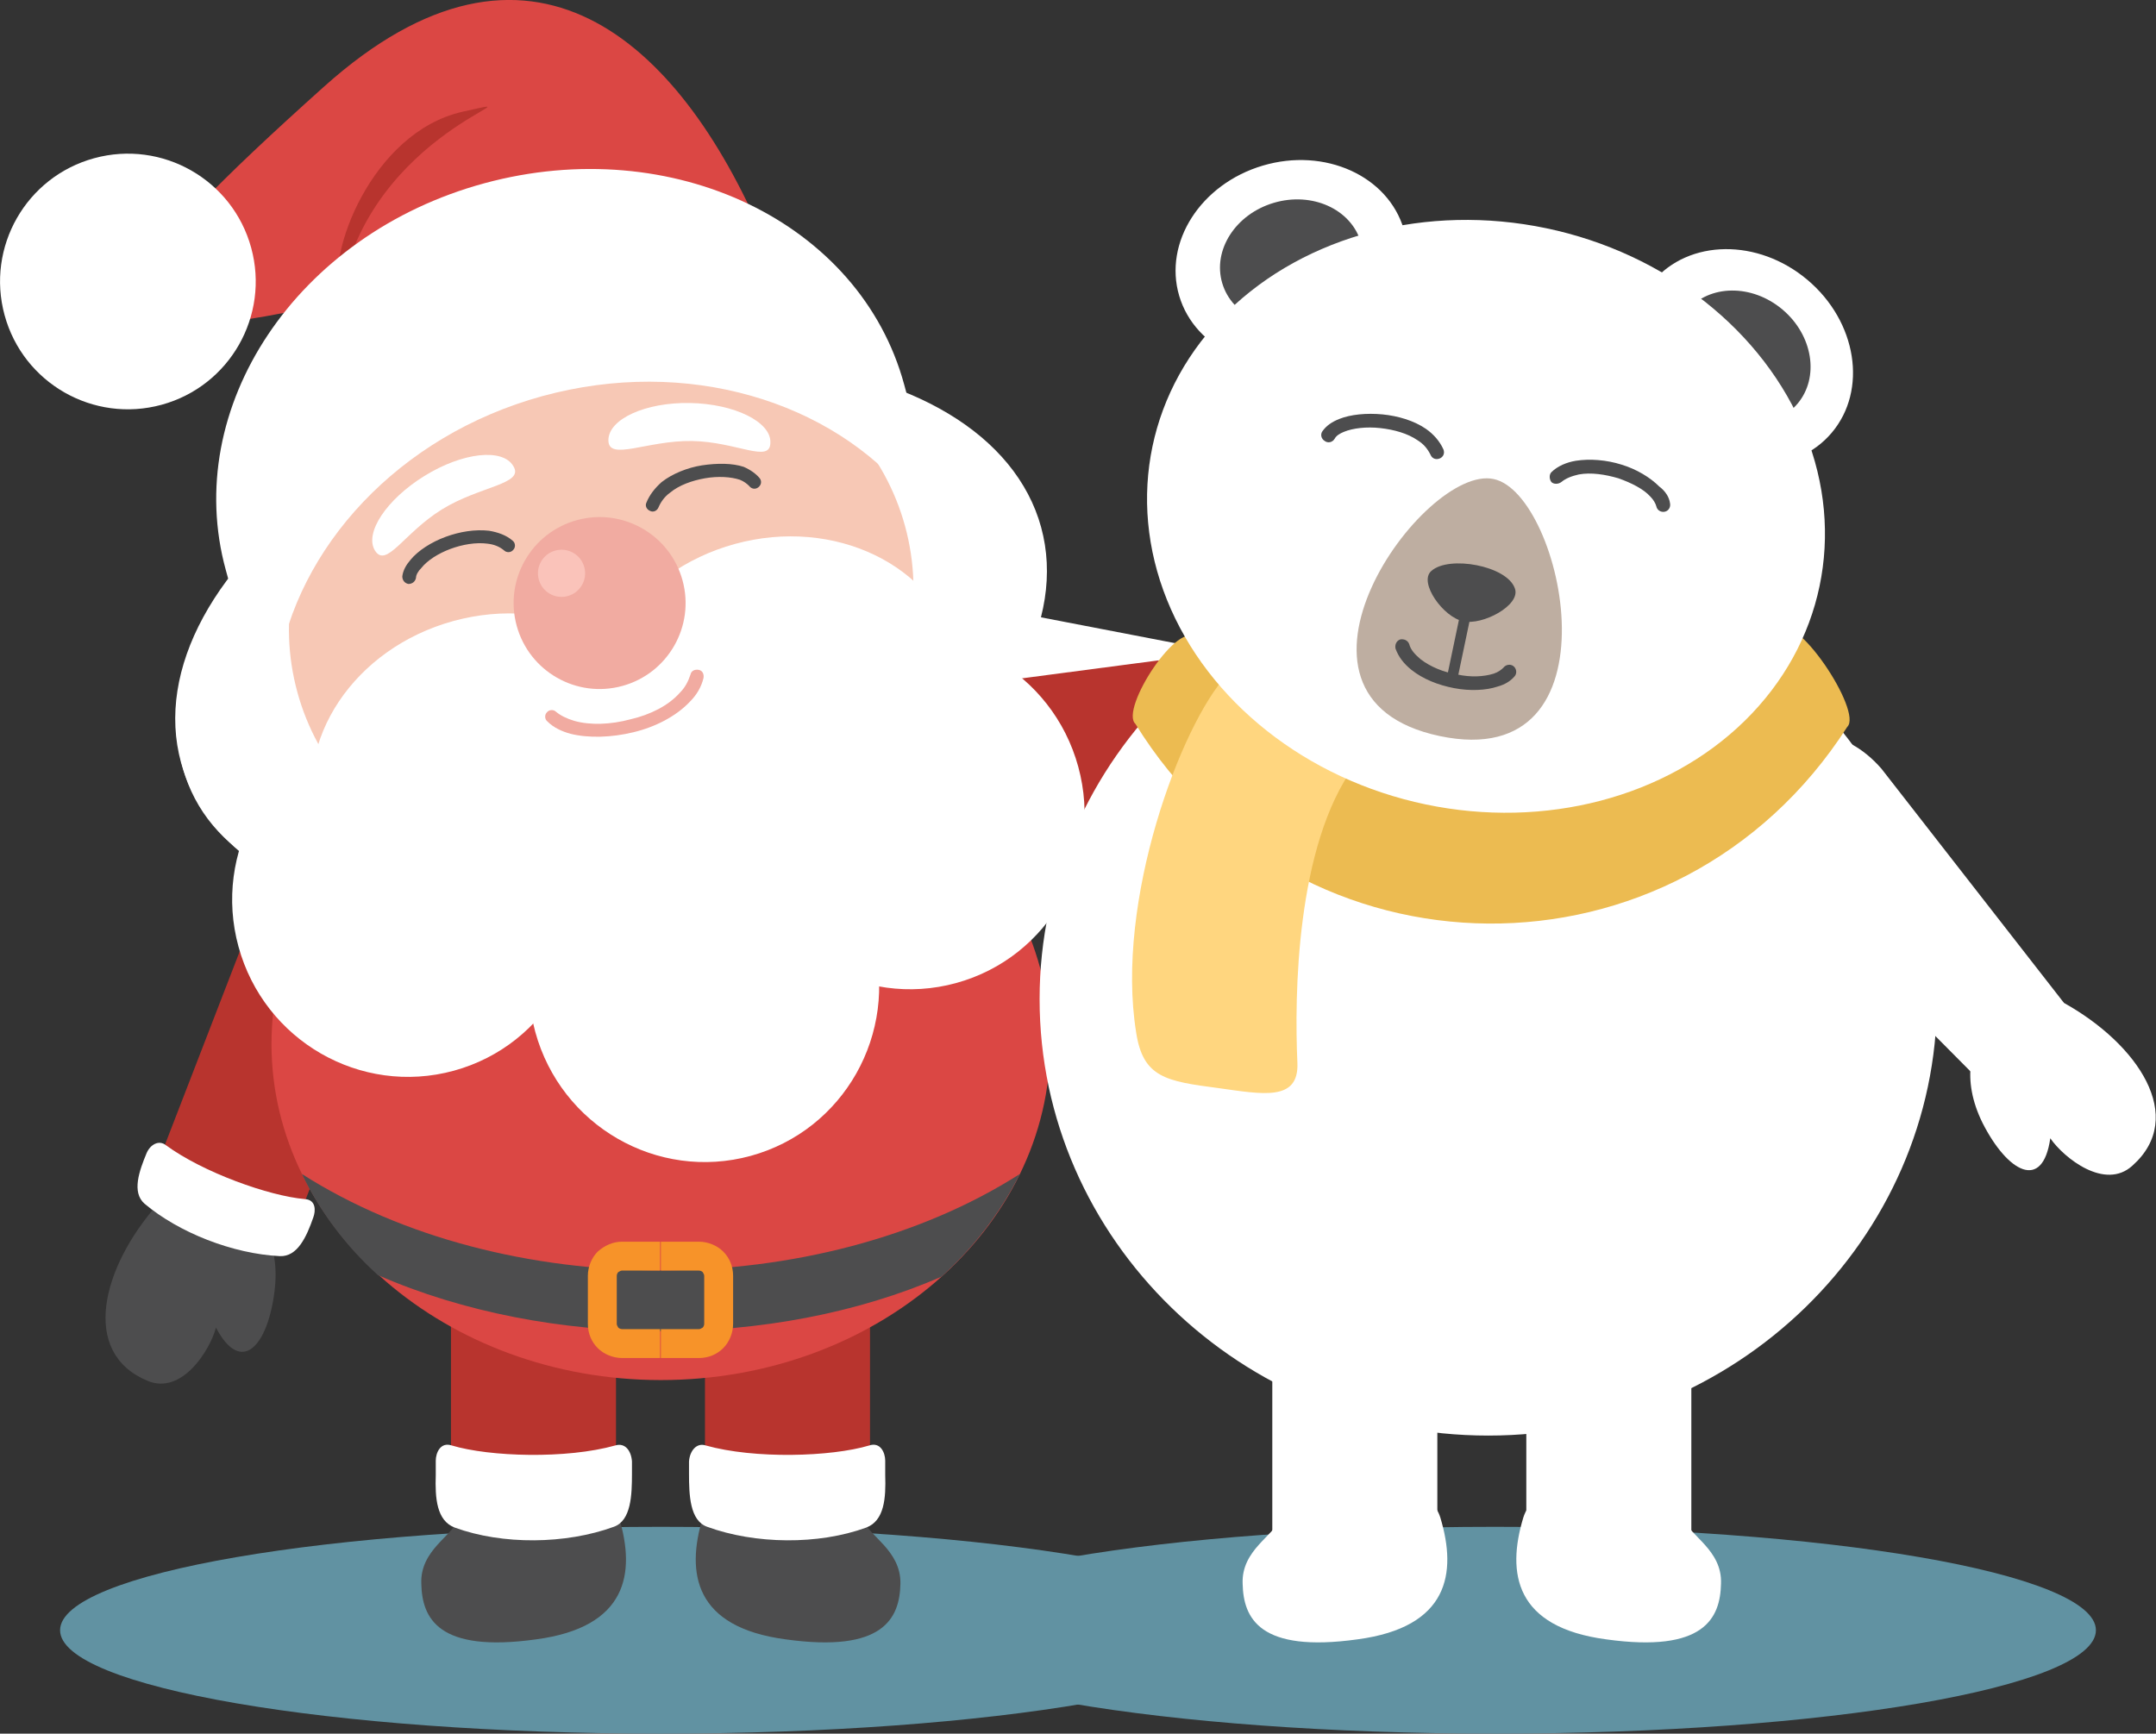 <?xml version="1.0" encoding="utf-8"?>
<!-- Generator: Adobe Illustrator 21.1.0, SVG Export Plug-In . SVG Version: 6.00 Build 0)  -->
<svg version="1.1" xmlns="http://www.w3.org/2000/svg" xmlns:xlink="http://www.w3.org/1999/xlink" x="0px" y="0px"
	 viewBox="0 0 283.5 228" style="enable-background:new 0 0 283.5 228;" xml:space="preserve">
<rect x="0" y="0" width="283.5" height="228" fill="#333333" stroke="none"/>
<style type="text/css">
	.st0{fill-rule:evenodd;clip-rule:evenodd;fill:#6192A2;}
	.st1{fill-rule:evenodd;clip-rule:evenodd;fill:#FFFFFF;}
	.st2{fill-rule:evenodd;clip-rule:evenodd;fill:#4D4D4E;}
	.st3{fill-rule:evenodd;clip-rule:evenodd;fill:#B8342E;}
	.st4{fill-rule:evenodd;clip-rule:evenodd;fill:#DB4744;}
	.st5{fill:#F79329;}
	.st6{fill-rule:evenodd;clip-rule:evenodd;fill:#F7C8B5;}
	.st7{fill:#4D4D4E;}
	.st8{fill-rule:evenodd;clip-rule:evenodd;fill:#F1ABA1;}
	.st9{fill:#F1ABA1;}
	.st10{fill-rule:evenodd;clip-rule:evenodd;fill:#FAC3BA;}
	.st11{fill-rule:evenodd;clip-rule:evenodd;fill:#ECBB51;}
	.st12{fill-rule:evenodd;clip-rule:evenodd;fill:#FFD67F;}
	.st13{fill-rule:evenodd;clip-rule:evenodd;fill:#BEAEA1;}
	.st14{display:none;}
	.st15{display:inline;fill:none;stroke:#EC008C;stroke-width:0.5;stroke-miterlimit:10;}
</style>
<g id="Layer_1">
	<g>
		<path class="st0" d="M196.6,228c43.5,0,79-6.1,79-13.6c0-7.5-35.5-13.6-79-13.6s-79,6.1-79,13.6C117.6,221.9,153.1,228,196.6,228z
			"/>
		<path class="st0" d="M86.9,228c43.5,0,79-6.1,79-13.6c0-7.5-35.5-13.6-79-13.6c-43.5,0-79,6.1-79,13.6
			C7.9,221.9,43.4,228,86.9,228z"/>
		<g>
			<g>
				<path class="st1" d="M164.1,106.6l-36.3-11.7c-2.7-7.3-3.3-9.5,2.4-15l38.4,7.4C183.2,91.1,179.2,110.4,164.1,106.6z"/>
				<path class="st1" d="M121,96.6c-7.3,0.1-11.6-3-5.8-7c-3.1-0.4-9.4-3.3-8.1-8c2.5-9.3,14-7.9,23.2-1.7
					C135.7,83.5,133.8,96.5,121,96.6z"/>
			</g>
			<g>
				<g>
					<path class="st2" d="M113.6,199.9c0.4,2,4.9,3.9,4.8,8.4c-0.1,4.5-2.2,9.1-15.1,7.3c-12-1.6-13.1-8.7-10.9-16
						C94.5,192.4,112.4,193.3,113.6,199.9z"/>
					<rect x="92.7" y="138.4" class="st3" width="21.7" height="55.4"/>
					<path class="st1" d="M92.8,190.1c6.4,1.8,16.5,1.5,21.5,0c1.5-0.5,2.1,1,2.1,2c0,0.6,0,1.3,0,1.9c0.1,3-0.1,6-2.5,6.9
						c-6.3,2.3-14.6,2.2-20.9-0.1c-2.3-0.8-2.4-4.2-2.4-7c0-0.6,0-1.1,0-1.6C90.7,190.8,91.6,189.7,92.8,190.1z"/>
				</g>
				<g>
					<path class="st2" d="M60.1,199.9c-0.4,2-4.9,3.9-4.7,8.4c0.1,4.5,2.2,9.1,15.1,7.3c12-1.6,13.1-8.7,10.9-16
						C79.2,192.4,61.3,193.3,60.1,199.9z"/>
					<rect x="59.3" y="138.4" class="st3" width="21.7" height="55.4"/>
					<path class="st1" d="M80.9,190.1c-6.4,1.8-16.5,1.5-21.5,0c-1.5-0.5-2.1,1-2.1,2c0,0.6,0,1.3,0,1.9c-0.1,3,0.1,6,2.5,6.9
						c6.3,2.3,14.6,2.2,20.9-0.1c2.3-0.8,2.4-4.2,2.4-7c0-0.6,0-1.1,0-1.6C83,190.8,82.2,189.7,80.9,190.1z"/>
				</g>
			</g>
			<g>
				<path class="st3" d="M51.6,128.3l-11.7,30.2c-7.6,1.7-13.8-0.8-18.5-7.2l11.6-30C38.6,107.5,57.3,113.9,51.6,128.3z"/>
				<path class="st2" d="M36.1,169.8c-0.9,7.3-4.4,11.1-7.7,4.8c-0.8,3-4.5,8.9-9,7c-8.9-3.7-6-14.9,1.3-23.2
					C25,153.6,37.7,157.1,36.1,169.8z"/>
				<path class="st1" d="M21.8,150.6c4.9,3.6,13.6,6.7,18.3,7.1c1.5,0.1,1.4,1.6,1.1,2.4c-0.9,2.6-2.1,5.2-4.4,5.1
					c-6.2-0.3-13.3-3.1-17.8-6.9c-1.7-1.5-0.7-4.3,0.3-6.7C19.8,150.5,20.9,149.9,21.8,150.6z"/>
			</g>
			<g>
				<path class="st3" d="M130.8,109.8l32.1-4.3c3.5-7,2.5-13.6-2.6-19.7L128.4,90C113.6,92.2,115.4,111.8,130.8,109.8z"/>
				<path class="st2" d="M174.7,104.5c7.3,0.9,11.9-1.7,6.5-6.3c3.1,0,9.7-2.3,9-7.1c-1.4-9.5-13-9.4-22.9-4.2
					C161.6,89.9,162,103,174.7,104.5z"/>
				<path class="st1" d="M159.5,86.1c2.4,5.6,3.3,14.8,2.6,19.5c-0.2,1.4,1.2,1.8,2.1,1.7c2.7-0.3,5.5-0.8,6-3.1
					c1.2-6.1,0.2-13.7-2.5-18.9c-1-2-4-1.7-6.5-1.3C159.9,84.1,159,85,159.5,86.1z"/>
			</g>
			<g>
				<path class="st4" d="M86.9,181.5c28.2,0,51.2-19.8,51.2-44.2c0-24.3-23-44.2-51.2-44.2c-28.2,0-51.2,19.8-51.2,44.2
					C35.7,161.6,58.7,181.5,86.9,181.5z"/>
				<path class="st2" d="M123.8,167.9c-22,9.6-51.7,9.6-74.1-0.2c-4.2-3.8-7.6-8.3-10-13.3c26.5,16.9,67.9,16.9,94.4,0
					C131.6,159.4,128.1,164,123.8,167.9z"/>
				<path class="st5" d="M86.9,163.3h5c1.2,0,2.4,0.5,3.2,1.3l0,0c0.8,0.8,1.3,1.9,1.3,3.2v6.3c0,1.2-0.5,2.4-1.3,3.2l0,0
					c-0.8,0.8-1.9,1.3-3.2,1.3h-5v-3.8h5c0.2,0,0.3-0.1,0.5-0.2l0,0c0.1-0.1,0.2-0.3,0.2-0.5v-6.3c0-0.2-0.1-0.3-0.2-0.5l0,0
					c-0.1-0.1-0.3-0.2-0.5-0.2h-5V163.3z M81.8,163.3h5v3.8h-5c-0.2,0-0.3,0.1-0.5,0.2l0,0c-0.1,0.1-0.2,0.3-0.2,0.5v6.3
					c0,0.2,0.1,0.3,0.2,0.5l0,0c0.1,0.1,0.3,0.2,0.5,0.2h5v3.8h-5c-1.2,0-2.4-0.5-3.2-1.3l0,0c-0.8-0.8-1.3-1.9-1.3-3.2v-6.3
					c0-1.2,0.5-2.4,1.3-3.2l0,0C79.5,163.8,80.6,163.3,81.8,163.3z"/>
			</g>
			<g>
				
					<ellipse transform="matrix(0.965 -0.264 0.264 0.965 -19.524 24.178)" class="st1" cx="80.3" cy="84.8" rx="58.6" ry="35.3"/>
				
					<ellipse transform="matrix(0.965 -0.264 0.264 0.965 -23.398 15.55)" class="st1" cx="46.2" cy="94.9" rx="23" ry="21.3"/>
				
					<ellipse transform="matrix(0.965 -0.264 0.264 0.965 -18.326 23.672)" class="st6" cx="79" cy="80.1" rx="41.4" ry="35.8"/>
				<g>
					
						<ellipse transform="matrix(0.965 -0.264 0.264 0.965 -24.646 20.814)" class="st1" cx="65.2" cy="102.2" rx="24.5" ry="21.3"/>
					
						<ellipse transform="matrix(0.965 -0.264 0.264 0.965 -20.677 30.197)" class="st1" cx="102.2" cy="92.1" rx="24.5" ry="21.3"/>
				</g>
				
					<ellipse transform="matrix(0.965 -0.264 0.264 0.965 -29.33 18.294)" class="st1" cx="53.5" cy="118.4" rx="23" ry="23.2"/>
				
					<ellipse transform="matrix(0.965 -0.264 0.264 0.965 -23.952 35.29)" class="st1" cx="119.5" cy="106.9" rx="23" ry="23.2"/>
				
					<ellipse transform="matrix(0.965 -0.264 0.264 0.965 -30.899 28.985)" class="st1" cx="92.5" cy="129.6" rx="23" ry="23.2"/>
				<path class="st7" d="M54.7,76c-0.1,0.5-0.5,0.8-1,0.8c-0.5-0.1-0.8-0.5-0.8-1c0.1-0.8,0.5-1.5,1.1-2.2c1-1.2,2.7-2.3,4.6-3
					c1.9-0.7,3.9-1,5.7-0.8c1.2,0.2,2.3,0.6,3.1,1.3c0.4,0.3,0.4,0.9,0.1,1.2c-0.3,0.4-0.9,0.4-1.2,0.1c-0.6-0.5-1.3-0.8-2.2-0.9
					c-1.5-0.2-3.3,0.1-4.9,0.7c-1.6,0.6-3,1.5-3.8,2.5C55,75.1,54.7,75.6,54.7,76z"/>
				
					<ellipse transform="matrix(0.965 -0.264 0.264 0.965 -18.133 23.589)" class="st8" cx="78.8" cy="79.3" rx="11.3" ry="11.3"/>
				<path class="st1" d="M90.7,53C84.9,52.9,80,55.1,80,57.9c0,2.8,5.1,0,11,0.1c5.9,0.1,10.3,3,10.3,0.2
					C101.4,55.5,96.6,53.1,90.7,53z"/>
				<path class="st1" d="M55.8,62.6c5-3.1,10.3-3.7,11.7-1.3c1.5,2.4-4.4,2.6-9.4,5.7c-5,3.1-7.3,7.8-8.8,5.4
					C47.9,70.1,50.8,65.7,55.8,62.6z"/>
				<path class="st9" d="M72,94.9c-0.4-0.3-0.4-0.9-0.1-1.2c0.3-0.4,0.9-0.4,1.2-0.1c0.6,0.5,1.4,0.9,2.4,1.2
					c2.1,0.6,4.8,0.5,7.4-0.2c2.6-0.6,5-1.8,6.5-3.5c0.7-0.7,1.1-1.5,1.4-2.4c0.1-0.5,0.6-0.7,1.1-0.6c0.5,0.1,0.7,0.6,0.6,1.1
					c-0.3,1.2-0.9,2.2-1.8,3.1c-1.8,1.9-4.5,3.3-7.4,4c-2.9,0.7-5.9,0.8-8.3,0.2C73.9,96.2,72.8,95.7,72,94.9z"/>
				<path class="st4" d="M100.3,31.1c-11-25.7-30.6-44-57.7-19.7c-27.1,24.3-36.1,35.8-5,29.7C68.4,35.1,79.4,37.4,100.3,31.1z"/>
				<path class="st3" d="M44.7,39.1c-1.9-5.6,4.2-21.7,16.1-24.4C72.8,12,48.4,17,44.7,39.1z"/>
				<ellipse transform="matrix(0.965 -0.264 0.264 0.965 -9.163 5.75)" class="st1" cx="16.8" cy="37" rx="16.8" ry="16.8"/>
				<path class="st1" d="M63.7,24.1c24.7-6.7,49.4,5.1,55.2,26.5c1.4,4.9,1.6,10,0.8,14.8c-10.4-12.7-29.4-18.5-48.4-13.3
					C52.4,57.3,39,72,36.5,88.2c-3.1-3.8-5.5-8.2-6.8-13.2C23.8,53.6,39,30.8,63.7,24.1z"/>
				
					<ellipse transform="matrix(0.965 -0.264 0.264 0.965 -17.285 22.12)" class="st10" cx="73.8" cy="75.4" rx="3.1" ry="3.1"/>
				<path class="st7" d="M99.9,62.9c0.3,0.4,0.2,0.9-0.2,1.2c-0.4,0.3-0.9,0.2-1.2-0.2c-0.3-0.3-0.7-0.6-1.2-0.8
					c-1.2-0.4-2.9-0.5-4.6-0.2c-1.7,0.3-3.4,0.9-4.6,1.9c-0.7,0.5-1.2,1.2-1.5,1.9c-0.2,0.5-0.7,0.7-1.1,0.5
					c-0.5-0.2-0.7-0.7-0.5-1.1c0.4-1,1.1-1.9,2-2.7c1.4-1.1,3.4-1.9,5.3-2.2c2-0.3,4-0.3,5.5,0.2C98.7,61.8,99.4,62.3,99.9,62.9z"/>
			</g>
			<g>
				<g>
					<path class="st1" d="M221.6,199.9c0.4,2,4.9,3.9,4.7,8.4c-0.1,4.5-2.2,9.1-15.1,7.3c-12-1.6-13.1-8.7-10.9-16
						C202.5,192.4,220.4,193.3,221.6,199.9z"/>
					<rect x="200.7" y="138.4" class="st1" width="21.7" height="65.6"/>
				</g>
				<g>
					<path class="st1" d="M168.1,199.9c-0.4,2-4.9,3.9-4.7,8.4c0.1,4.5,2.2,9.1,15.1,7.3c12-1.6,13.1-8.7,10.9-16
						C187.2,192.4,169.3,193.3,168.1,199.9z"/>
					<rect x="167.3" y="138.4" class="st1" width="21.7" height="68.2"/>
				</g>
			</g>
			<g>
				<path class="st1" d="M232.2,113.8l26.9,27.1c7.8-0.9,9.9-1.4,12.3-9l-24-30.8C237.5,89.7,222.1,102,232.2,113.8z"/>
				<path class="st1" d="M260.7,147.7c3.3,6.5,7.9,9,8.9,2c1.8,2.6,7.2,6.9,10.8,3.6c7.2-6.4,0.7-16-9-21.4
					C265.7,128.7,255,136.2,260.7,147.7z"/>
			</g>
			<path class="st1" d="M195.7,188.8c32.5,0,59-25.8,59-57.4s-26.5-57.4-59-57.4c-32.5,0-59,25.8-59,57.4S163.2,188.8,195.7,188.8z"
				/>
			
				<ellipse transform="matrix(0.645 -0.764 0.764 0.645 45.497 191.757)" class="st1" cx="229.1" cy="46.9" rx="13.3" ry="15.4"/>
			
				<ellipse transform="matrix(0.645 -0.764 0.764 0.645 45.496 191.756)" class="st2" cx="229.1" cy="46.9" rx="8.2" ry="9.5"/>
			
				<ellipse transform="matrix(0.959 -0.284 0.284 0.959 -2.81 49.672)" class="st1" cx="169.8" cy="34.5" rx="15.4" ry="13.3"/>
			
				<ellipse transform="matrix(0.959 -0.284 0.284 0.959 -2.81 49.676)" class="st2" cx="169.8" cy="34.5" rx="9.5" ry="8.2"/>
			<path class="st11" d="M242.9,95.6c-22.4,34.9-72.3,34.2-93.6-0.4c-2.1-1.9,5.8-14.1,8.1-11.2c17.4,24.7,58.8,23.6,76.3-1.1
				C235.9,79.9,245,93.6,242.9,95.6z"/>
			<path class="st12" d="M161.3,88.8c-6,6.5-14.7,29.7-11.9,47c0.9,5.9,3.9,6.4,10.8,7.3c5.8,0.8,10.6,1.8,10.4-3.3
				c-0.4-8.8-0.2-28.6,7.5-39.1C181.4,96.3,164.9,85,161.3,88.8z"/>
			
				<ellipse transform="matrix(0.205 -0.979 0.979 0.205 88.869 245.282)" class="st1" cx="195.4" cy="67.9" rx="38.7" ry="44.8"/>
			<path class="st13" d="M196.4,63c9.2,1.9,17.1,38.9-7.1,33.8C165.2,91.7,187.2,61,196.4,63z"/>
			<path class="st2" d="M199.2,77.4c0.8,2.2-4.3,4.9-6.8,4.3c-2.6-0.5-5.9-5.1-4.2-6.6C190.5,73,198.2,74.4,199.2,77.4z"/>
			<rect x="186" y="83.6" transform="matrix(0.205 -0.979 0.979 0.205 70.09 254.959)" class="st2" width="12" height="1.4"/>
			<path class="st7" d="M219.6,66.2c0.1,0.5-0.2,1-0.7,1.1c-0.5,0.1-1-0.2-1.1-0.7c-0.1-0.4-0.4-0.9-0.8-1.3c-0.9-1-2.5-1.8-4.2-2.4
				c-1.7-0.5-3.6-0.8-5.2-0.5c-0.9,0.2-1.7,0.5-2.3,1c-0.4,0.3-1,0.3-1.3,0c-0.3-0.4-0.3-1,0-1.3c0.8-0.8,2-1.3,3.2-1.5
				c1.9-0.3,4.1-0.1,6,0.5c2,0.6,3.8,1.7,5,2.9C219,64.6,219.5,65.4,219.6,66.2z"/>
			<path class="st7" d="M173.9,56.7c-0.3,0.4-0.2,1,0.3,1.3c0.4,0.3,1,0.2,1.3-0.3c0.2-0.4,0.7-0.7,1.2-0.9c1.2-0.5,3-0.7,4.8-0.5
				c1.8,0.2,3.6,0.7,4.9,1.6c0.8,0.5,1.3,1.1,1.7,1.9c0.2,0.5,0.7,0.7,1.2,0.5c0.5-0.2,0.7-0.7,0.5-1.2c-0.5-1.1-1.3-2-2.3-2.7
				c-1.6-1.1-3.7-1.7-5.7-1.9c-2.1-0.2-4.2,0-5.7,0.6C175.1,55.5,174.4,56,173.9,56.7z"/>
			<path class="st7" d="M199.2,88.9c0.3-0.4,0.2-1-0.2-1.3c-0.4-0.3-1-0.2-1.3,0.2c-0.3,0.3-0.7,0.6-1.3,0.8c-1.3,0.4-3,0.5-4.8,0.1
				c-1.8-0.3-3.5-1-4.8-2c-0.7-0.6-1.3-1.2-1.5-2c-0.2-0.5-0.7-0.7-1.2-0.6c-0.5,0.2-0.7,0.7-0.6,1.2c0.4,1.1,1.1,2,2.1,2.8
				c1.5,1.2,3.5,2,5.6,2.4c2.1,0.4,4.2,0.3,5.7-0.2C198,90,198.7,89.5,199.2,88.9z"/>
		</g>
	</g>
</g>
<g id="cut" class="st14">
	<path class="st15" d="M196.6,227.3c-20.5,0-39.9-1.4-54.7-3.8l-0.1,0l-0.1,0c-14.8,2.5-34.3,3.8-54.7,3.8c-21,0-40.8-1.4-55.7-4
		c-21-3.6-22.6-7.7-22.6-8.9c0-4.2,15.8-9.7,50.4-12l0.3,0l0.2-0.2c0.4-0.4,0.6-0.7,0.8-1l0.5-0.7l-0.8-0.3c-1.8-0.8-2-3.4-1.9-6.1
		c0-0.6,0-1.2,0-1.9c0-0.4,0.2-1.4,0.9-1.4c0.1,0,0.2,0,0.2,0l0.9,0.2V174l-0.4-0.2c-3.4-1.9-6.6-4.1-9.4-6.7l-0.1-0.1l-0.1,0
		c-3.5-3.2-6.5-6.9-8.8-11l-0.7-1.3l-1.4,3.6l0.9,0.1c0.3,0,0.4,0.2,0.5,0.2c0.2,0.3,0.2,0.8,0,1.2c-1,2.8-2,4.6-3.6,4.6
		c-0.3,0-0.5,0-0.7,0l-1-0.1l0.2,0.9c0.3,1.4,0.3,2.9,0.1,4.4c-0.6,4.8-2.2,7.4-3.6,7.4c-0.9,0-1.9-1-2.8-2.8l-0.9-1.7l-0.5,1.8
		c-0.6,2.5-3.4,6.9-6.6,6.9c-0.5,0-1-0.1-1.5-0.3c-2.6-1.1-4.2-2.8-4.8-5.3c-1.1-4.3,1.2-10.5,5.8-16.1l0.5-0.6l-0.6-0.4
		c-0.4-0.3-0.7-0.6-1.1-0.9c-1.3-1.1-0.5-3.5,0.4-5.9c0.2-0.5,0.6-0.9,1-0.9c0.1,0,0.2,0,0.4,0.1l0.7,0.5l10.2-26.3l-0.1-0.3
		c-0.1-0.2-0.1-0.4-0.2-0.7c-1.1-4-1.1-8.2,0.1-12.2l0.1-0.4l-0.3-0.3c-0.4-0.3-0.7-0.6-1-0.9c-3-2.6-5.1-5.9-6.1-9.6l0-0.2
		l-0.1-0.3c0-0.1-0.1-0.2-0.1-0.3c-2-7.4,0.1-15.6,6.1-23.5l0.2-0.3l-0.2-0.6c-0.1-0.3-0.2-0.6-0.3-0.8c-3.1-11.2-0.3-23.3,7.6-33.2
		l1.2-1.5l-1.9,0.4c-1.5,0.3-3,0.6-4.4,0.8l-0.4,0.1l-0.1,0.4c-1.6,5.3-5.8,9.4-11.2,10.8c-1.4,0.4-2.8,0.6-4.3,0.6
		c-7.2,0-13.6-4.9-15.5-11.9C-1.1,32.7,4,23.8,12.6,21.5c1.4-0.4,2.8-0.6,4.2-0.6c4.1,0,8,1.5,11,4.3l0.5,0.5l0.5-0.5
		c3.5-3.5,8-7.8,14.2-13.3C51.3,4.5,59.4,0.7,66.9,0.7C81.8,0.7,91.8,15,97.6,27l0.1,0.2l0.2,0.1c10.3,4.9,17.5,13.2,20.3,23.4
		c0.1,0.3,0.1,0.6,0.2,0.9l0.1,0.6l0.3,0.1c9.2,3.8,15.2,9.8,17.2,17.2c1,3.6,1,7.5,0,11.4l-0.2,0.7l18.7,3.6l0.3-0.2
		c0.4-0.4,0.8-0.6,1.1-0.7l0.8-0.3l-0.4-0.7c-4.4-7.7-5.9-16.2-4.2-24.4c1.1-5.2,3.4-10,6.8-14.2l0.4-0.5l-0.5-0.4
		c-1.6-1.4-2.6-3.1-3.2-5.1c-2-6.7,2.7-14,10.5-16.3c1.6-0.5,3.2-0.7,4.8-0.7c5.9,0,11,3.3,12.7,8.2l0.2,0.6l0.6-0.1
		c2.7-0.5,5.5-0.7,8.2-0.7c3.5,0,7,0.4,10.4,1.1c5.3,1.1,10.3,3,14.9,5.7l0.4,0.3l0.4-0.3c2.1-1.9,5-2.9,8.1-2.9
		c3.6,0,7.2,1.4,10.2,3.9c3,2.5,5,5.9,5.6,9.6c0.6,3.6-0.3,7-2.5,9.5c-0.7,0.8-1.5,1.6-2.5,2.2l-0.5,0.3l0.2,0.5
		c1.9,5.8,2.3,11.7,1.1,17.6c-0.5,2.3-1.2,4.5-2.2,6.7l-0.2,0.5l0.4,0.3c2.8,2.6,6,8.1,6,10.1c0,0.3-0.1,0.4-0.1,0.4l-0.1,0.1l0,0.1
		c-0.1,0.1-0.2,0.3-0.3,0.4c-0.1,0.1-0.2,0.2-0.2,0.4l-0.3,0.4l0.3,0.4c0.4,0.5,0.8,1.1,1.2,1.6l0.1,0.1l0.1,0.1
		c1.3,0.7,2.5,1.7,3.6,2.9l24,30.9l0.1,0.1c6.6,3.6,11.1,9,11.7,13.6c0.3,2.6-0.6,4.8-2.8,6.7c-0.7,0.7-1.6,1-2.6,1c0,0,0,0,0,0
		c-2.8,0-6-2.7-7.2-4.5l-1-1.5l-0.3,1.8c-0.2,1.4-0.7,3.6-2.1,3.6c-1.3,0-3.4-1.8-5.4-5.8c-1.1-2.2-1.6-4.4-1.5-6.5l0-0.3l-5.9-5.9
		l-0.1,1.5c-1.7,19.3-13.9,36.9-31.7,45.7l-0.4,0.2v19.4l0.2,0.2c0.1,0.1,0.2,0.2,0.3,0.3l0.2,0.2l0.3,0
		c34.4,2.1,52.3,7.7,52.3,12.1c0,1.2-1.6,5.3-22.6,8.9C237.4,225.9,217.7,227.3,196.6,227.3z M114.8,190.7c0.7,0,0.9,1,0.9,1.4
		c0,0.6,0,1.2,0,1.8c0.1,2.8-0.1,5.4-1.9,6.2l-0.8,0.3l0.5,0.7c0.2,0.3,0.5,0.6,0.8,1l0.2,0.2l0.3,0c10.1,0.7,19.1,1.6,26.9,2.9
		l0.1,0l0.1,0c7.3-1.2,15.7-2.2,25-2.8l0.3,0l0.2-0.2c0.2-0.2,0.4-0.4,0.5-0.6l0.2-0.2v-20.3l-0.4-0.2c-15.3-8.3-26-22.6-29.2-39.2
		l-1.4,0c-0.5,4.2-1.7,8.3-3.6,12.2l-0.6,1.3c-2.3,4.4-5.5,8.4-9.4,11.9l-0.1,0.1l-0.1,0.1c-2.7,2.4-5.8,4.6-9.1,6.5l-0.4,0.2v16.9
		l0.9-0.2C114.7,190.7,114.8,190.7,114.8,190.7z M188.3,199l0.1,0.2c0.1,0.3,0.2,0.5,0.3,0.7c0.1,0.4,0.2,0.8,0.3,1.1l0.1,0.5l0.6,0
		c2.3,0,4.6-0.1,6.9-0.1c1.1,0,2.3,0,3.4,0l0.6,0l0.1-0.5c0.1-0.4,0.2-0.7,0.3-1.1c0.1-0.2,0.2-0.5,0.3-0.7l0.1-0.2v-11.2l-0.8,0.1
		c-1.8,0.1-3.4,0.2-4.9,0.2c-2.1,0-4.4-0.1-6.6-0.4l-0.8-0.1V199z M81.4,190.7c0.6,0,1,0.7,1,1.4c0,0.5,0,1.1,0,1.6
		c0,2.4-0.1,4.9-1.3,6l-0.3,0.3l0.1,0.4c0.1,0.2,0.1,0.4,0.2,0.6l0.1,0.5l0.6,0c1.7,0,3.4,0,5.2,0c1.7,0,3.4,0,5.1,0l0.6,0l0.1-0.5
		c0-0.2,0.3-1,0.3-1l-0.3-0.3c-1.2-1.1-1.3-3.6-1.3-5.9c0-0.6,0-1.1,0-1.6c0-0.7,0.4-1.4,1-1.4c0.1,0,0.1,0,0.2,0l0.8,0.2v-10.5
		l-0.8,0.1c-2,0.2-3.9,0.3-5.7,0.3s-3.8-0.1-5.7-0.3l-0.8-0.1v10.5l0.8-0.2C81.3,190.7,81.3,190.7,81.4,190.7z M137.1,120.7
		c-0.6,0.8-1.4,1.6-2.1,2.4l-0.3,0.3l0.2,0.4c0.5,1.4,1,2.8,1.3,4.2l1.4-0.1c0.1-2.2,0.4-4.4,0.8-6.6L137.1,120.7z"/>
</g>
</svg>
